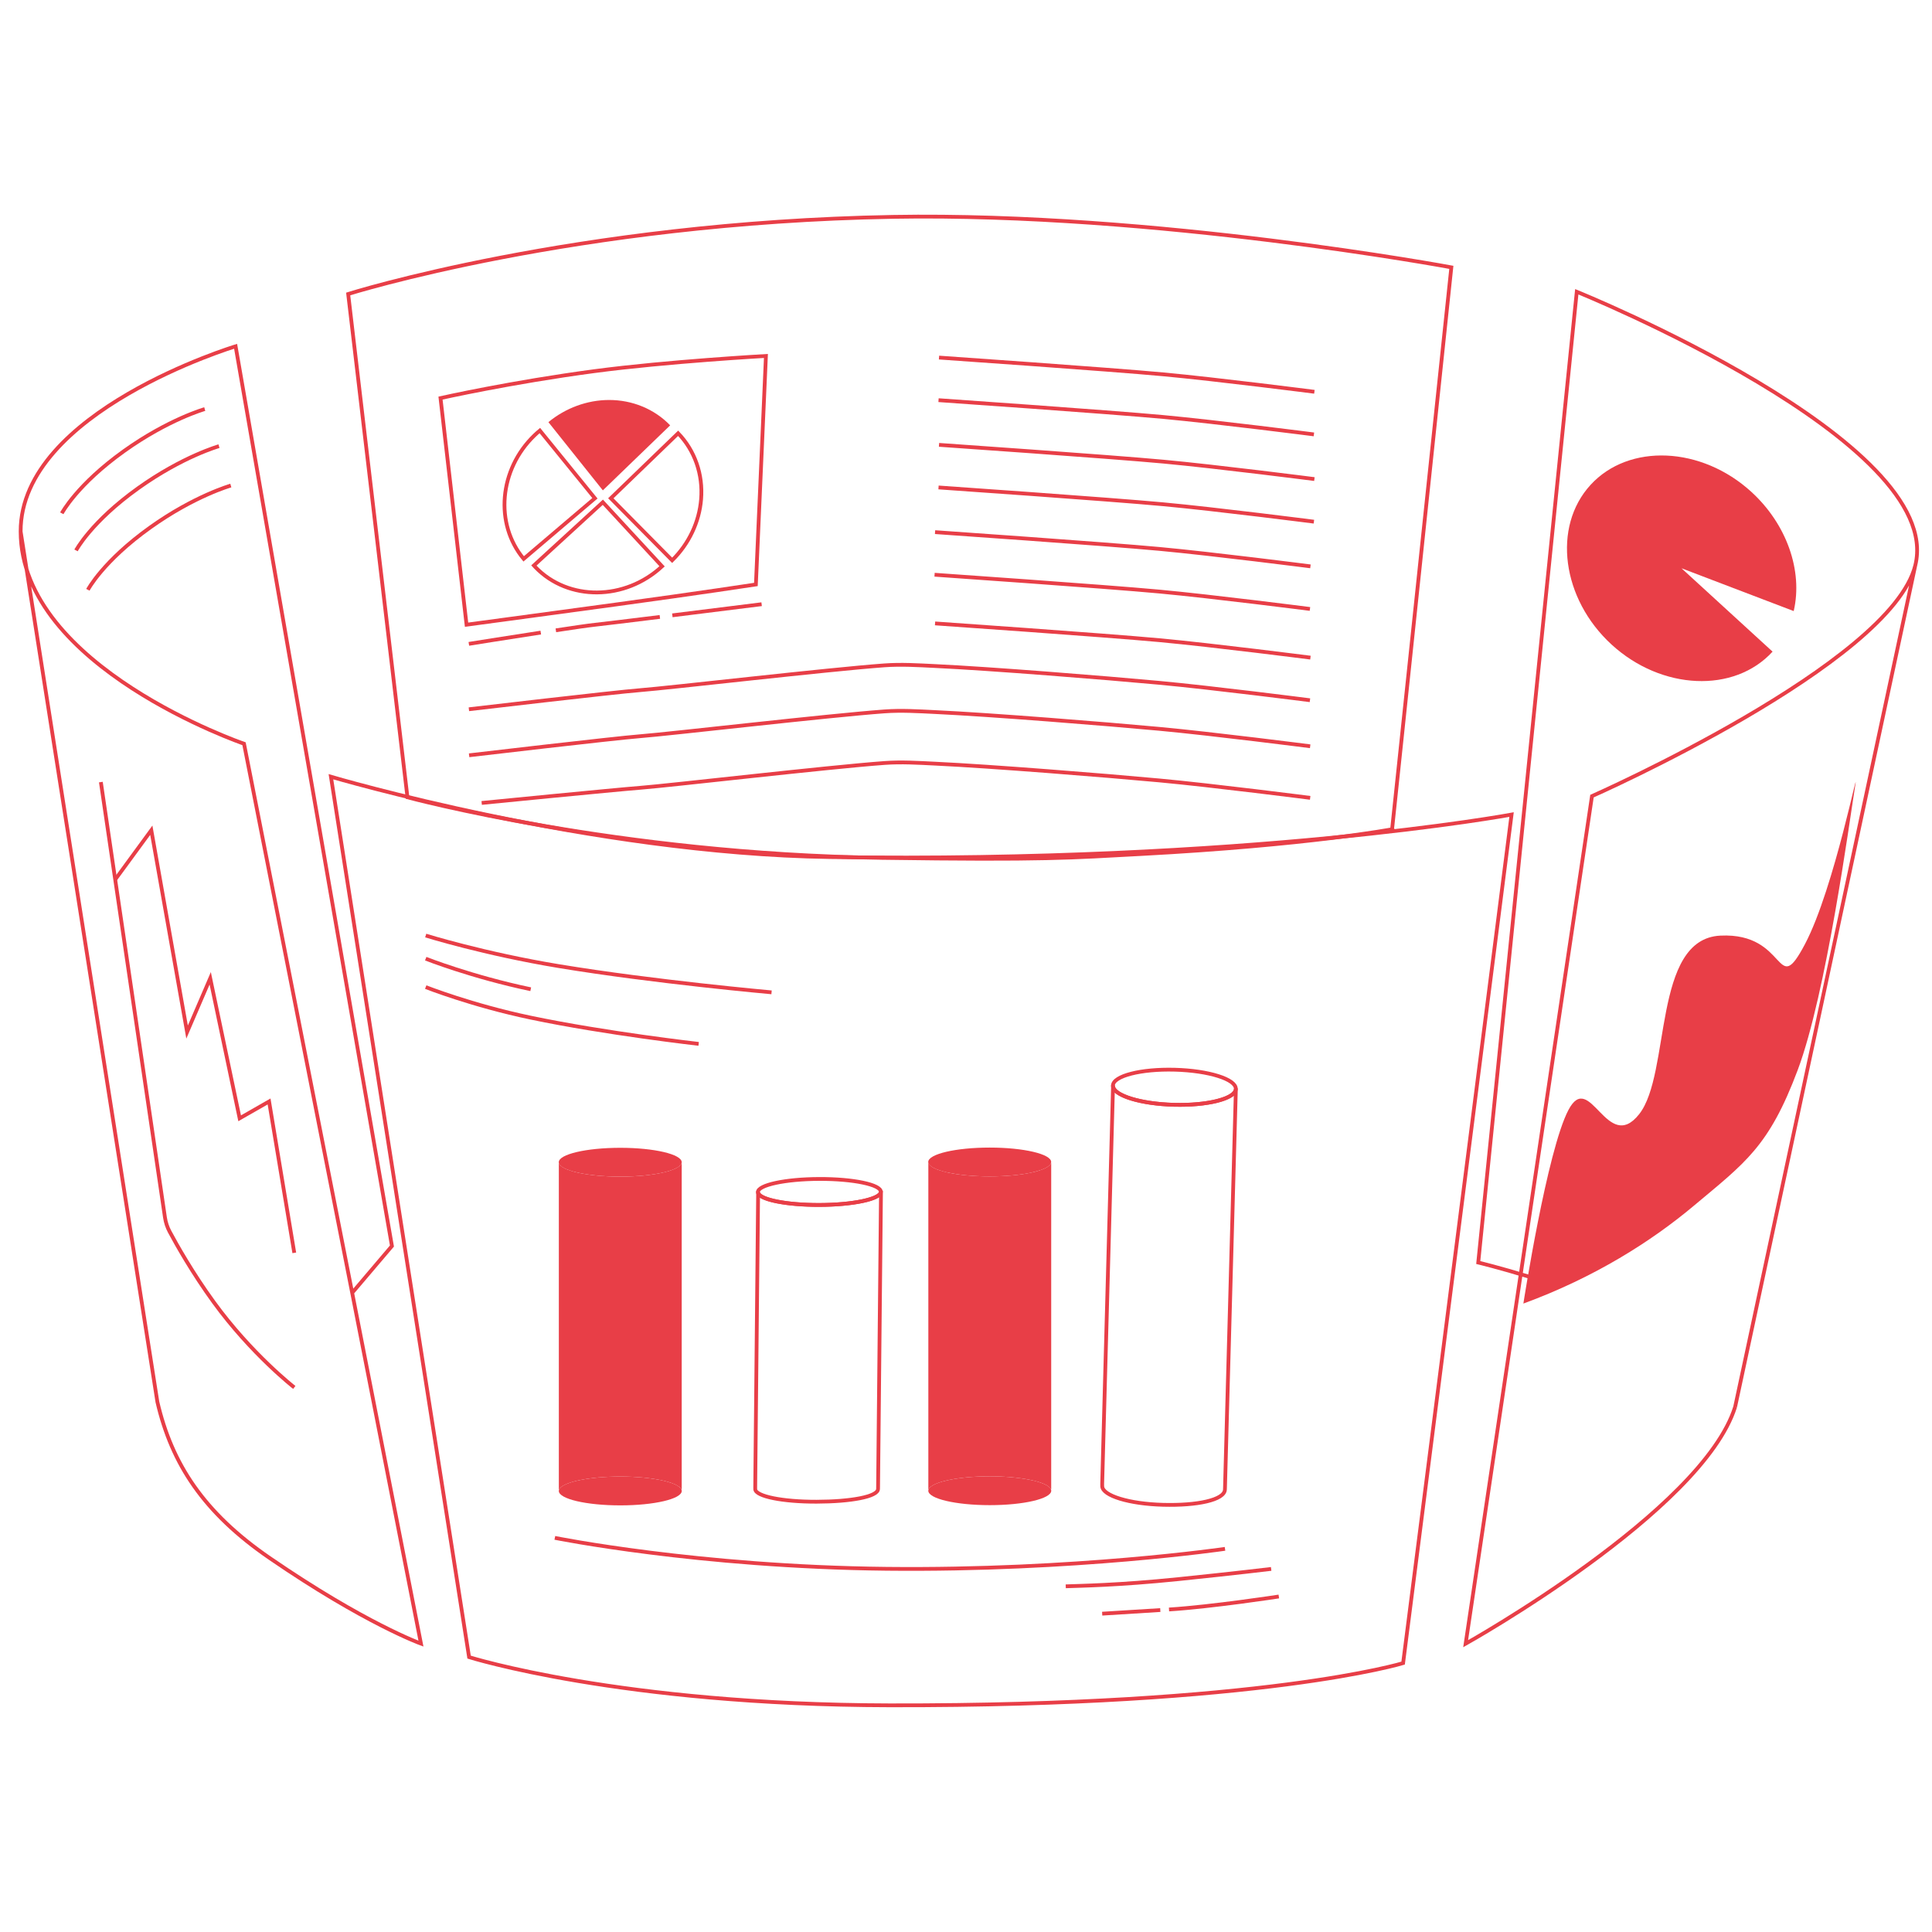 <svg xmlns="http://www.w3.org/2000/svg" xml:space="preserve" viewBox="0 0 512 512"><style>.st1,.st3{fill:none;stroke-miterlimit:10}.st1{display:inline;opacity:.89;stroke:#000}.st3{stroke:#e83e47}.st4{fill:#e83e47}</style><g id="Ebene_2"><path d="m93.33 342.61 10.54-12.4L62.44 91.77s-57 17.25-56.97 49.07c.03 35.97 59.2 56.26 59.2 56.26l28.66 145.51 18.23 92.97s-14.89-5.37-40.12-22.7c-17.5-12.03-25.91-24.93-29.73-41.35L5.47 140.84M368.92 219.76l15.7-148.91s-78.42-14.6-147.97-13.38C152.3 58.95 92.27 77.91 92.27 77.91l15.71 133.38s55.67 15.05 125.71 16.05c43.37.62 50.08-.02 68.58-1.01 44.86-2.4 66.65-6.57 66.65-6.57zM405.26 338.35c-7.94-2.43-13.51-3.77-13.51-3.77l26.11-257.26s97.82 39.54 89.72 72.48c-6.44 26.15-85.69 61.18-85.69 61.18L388.41 435.6s62.71-35.04 71.42-62.76M459.83 372.84l47.75-223.05" class="st3"/><path d="M371.84 440.74s-37.01 11.37-136.08 11.19c-71.44-.13-111.45-12.78-111.45-12.78L87.7 205.84s68.81 20.38 132.19 21.29c111.52 1.59 180.69-11.26 180.69-11.26z" class="st3"/><path d="M403.71 345.46s6.27-40.58 11.96-51.34 10.22 11.89 18.72 1.15c8.49-10.74 3.44-46.42 21.51-47.32 18.08-.9 14.59 17.09 22.43 2.26s14.69-50.38 13.25-41.55-7.54 54.57-15.17 74.91c-7.63 20.35-13.9 24.54-27.58 36.01-11.15 9.35-26.21 18.94-45.12 25.88" class="st4"/><ellipse cx="262.28" cy="307.94" class="st4" rx="16.29" ry="3.82"/><path d="M262.3 391.24c8.4 0 15.31 1.49 16.19 3.41h.09v-86.43h-.06c-.62 1.98-7.64 3.54-16.23 3.54s-15.61-1.56-16.23-3.54h-.04v86.43h.09c.88-1.92 7.79-3.41 16.19-3.41" class="st4"/><ellipse cx="262.3" cy="395.06" class="st4" rx="16.29" ry="3.82"/><ellipse cx="311.23" cy="288.13" class="st3" rx="4.65" ry="16.29" transform="rotate(-88.441 311.226 288.137)"/><path d="m292.09 393.26 2.87-105.23h.04c.55 2.43 7.52 4.52 16.11 4.75s15.66-1.48 16.34-3.87h.06l-2.87 105.23-.02.59c-.08 2.8-7.4 4.3-16.39 4.06s-15.98-2.4-16.13-4.89z" class="st3"/><ellipse cx="164.37" cy="308" class="st4" rx="16.29" ry="3.82"/><path d="M164.38 391.3c8.4 0 15.31 1.49 16.19 3.41h.09v-86.43h-.06c-.62 1.98-7.64 3.54-16.23 3.54s-15.61-1.56-16.23-3.54h-.04v86.43h.09c.89-1.92 7.8-3.41 16.19-3.41" class="st4"/><ellipse cx="164.38" cy="395.12" class="st4" rx="16.29" ry="3.82"/><path d="M324.64 410.46s-39.69 5.82-89.7 5.29-87.9-8.2-87.9-8.2M116.74 105.5s18.78-4.22 40.84-7.15c19.3-2.56 45.4-4.02 45.4-4.02l-2.66 60.56s-14.98 2.29-37.12 5.31-39.56 5.35-39.56 5.35z" class="st3"/><path d="m159.76 129.95 17.84-17.23c-4.19-4.34-10.04-6.75-16.29-6.72-5.73.03-11.4 2.11-15.98 5.87z" class="st4"/><path d="m161.87 132.05 16.26 16.44c4.44-4.37 7.18-10.15 7.67-16.17.54-6.59-1.67-12.92-6.09-17.5zM157.66 132.05l-14.59-17.95q-.765.63-1.47 1.32c-9.33 9.01-10.57 23.4-2.82 32.69zM159.76 133.1l-18.28 16.76c.14.16.29.31.44.47 8.69 9 23.71 8.89 33.54-.25zM248.85 94.76s45.24 3.13 59.48 4.45 40 4.62 40 4.62M248.72 106.05s45.24 3.13 59.48 4.45 40 4.62 40 4.62M248.85 117.89s45.24 3.13 59.48 4.45 40 4.62 40 4.62M248.72 129.18s45.24 3.13 59.48 4.45 40 4.62 40 4.62M247.8 141.02s45.24 3.13 59.48 4.45 40 4.62 40 4.62M247.67 152.31s45.24 3.13 59.48 4.45 40 4.62 40 4.62M247.8 165.21s45.24 3.13 59.48 4.45 40 4.62 40 4.62M347.15 185.57s-25.76-3.3-40-4.62-44.58-3.75-59.48-4.45c-4.33-.21-8.85-.5-13.34-.17-15.03 1.1-56.83 5.96-64.68 6.57-6.89.54-45.39 5.06-45.39 5.06M112.82 247.93s15.48 4.83 35.26 8.1c25.28 4.18 56.39 6.95 56.39 6.95M77.99 367.68s-11.32-8.79-21.36-22.61c-5.67-7.8-9.88-15.31-11.67-18.66-.63-1.17-1.04-2.44-1.24-3.75l-13.19-89.57-3.8-25.83" class="st3"/><path d="m30.53 233.09 9.57-13.07 9.48 53.49 6.13-14.25 7.8 37.1 7.8-4.46 6.68 40.12" class="st3"/><path d="m445.62 150.6 29.73 11.34c2.49-10.71-1.88-23.04-11.2-31.57-13.24-12.12-32.49-12.96-42.65-1.86s-7.63 30.2 5.6 42.32c13.24 12.12 32.49 12.96 42.65 1.86z" class="st4"/><path d="M307.49 426.68c-10 .64-15.4.96-15.4.96M338.9 423.09s-17.63 2.71-29.1 3.44M143.31 167.64c-9.15 1.4-19.06 2.99-19.06 2.99M174.87 163.49c-7.88.97-14.98 1.84-17.21 2.08-1.63.17-5.64.75-10.35 1.47M201.84 160.12s-12.04 1.51-23.66 2.95M347.21 197.77s-25.76-3.3-40-4.62-44.58-3.75-59.48-4.45c-4.33-.21-8.85-.5-13.34-.17-15.03 1.1-56.83 5.96-64.68 6.57-6.89.54-45.39 5.06-45.39 5.06M347.21 211.44s-25.76-3.3-40-4.62-44.58-3.75-59.48-4.45c-4.33-.21-8.85-.5-13.34-.17-15.03 1.1-56.83 5.96-64.68 6.57-6.89.54-42.06 4.02-42.06 4.02" class="st3"/><ellipse cx="217.17" cy="315.86" class="st3" rx="16.29" ry="3.45" transform="matrix(1 -.003 .003 1 -.978 .675)"/><path d="m200.14 394.23.77-78.07h.04c.6 1.79 7.6 3.18 16.2 3.16 8.59-.02 15.63-1.45 16.26-3.24h.06l-.77 78.07-.01.44c-.02 2.08-7.32 3.36-16.31 3.38s-16.02-1.41-16.23-3.26zM336.87 415.78s-9.37 1.14-24.45 2.69c-16.27 1.67-26.24 1.77-29.99 1.92M112.82 254.06s12.22 4.83 27.83 8.1M112.82 261.59s12.22 4.83 27.83 8.1c19.95 4.18 44.5 6.95 44.5 6.95M54.26 108.41s-9.63 2.72-21.35 11.09c-12.56 8.97-16.53 16.53-16.53 16.53M58.03 118.24s-9.63 2.72-21.35 11.09c-12.56 8.97-16.53 16.53-16.53 16.53M61.17 128.68s-9.63 2.72-21.35 11.09c-12.56 8.97-16.53 16.53-16.53 16.53" class="st3"/></g></svg>